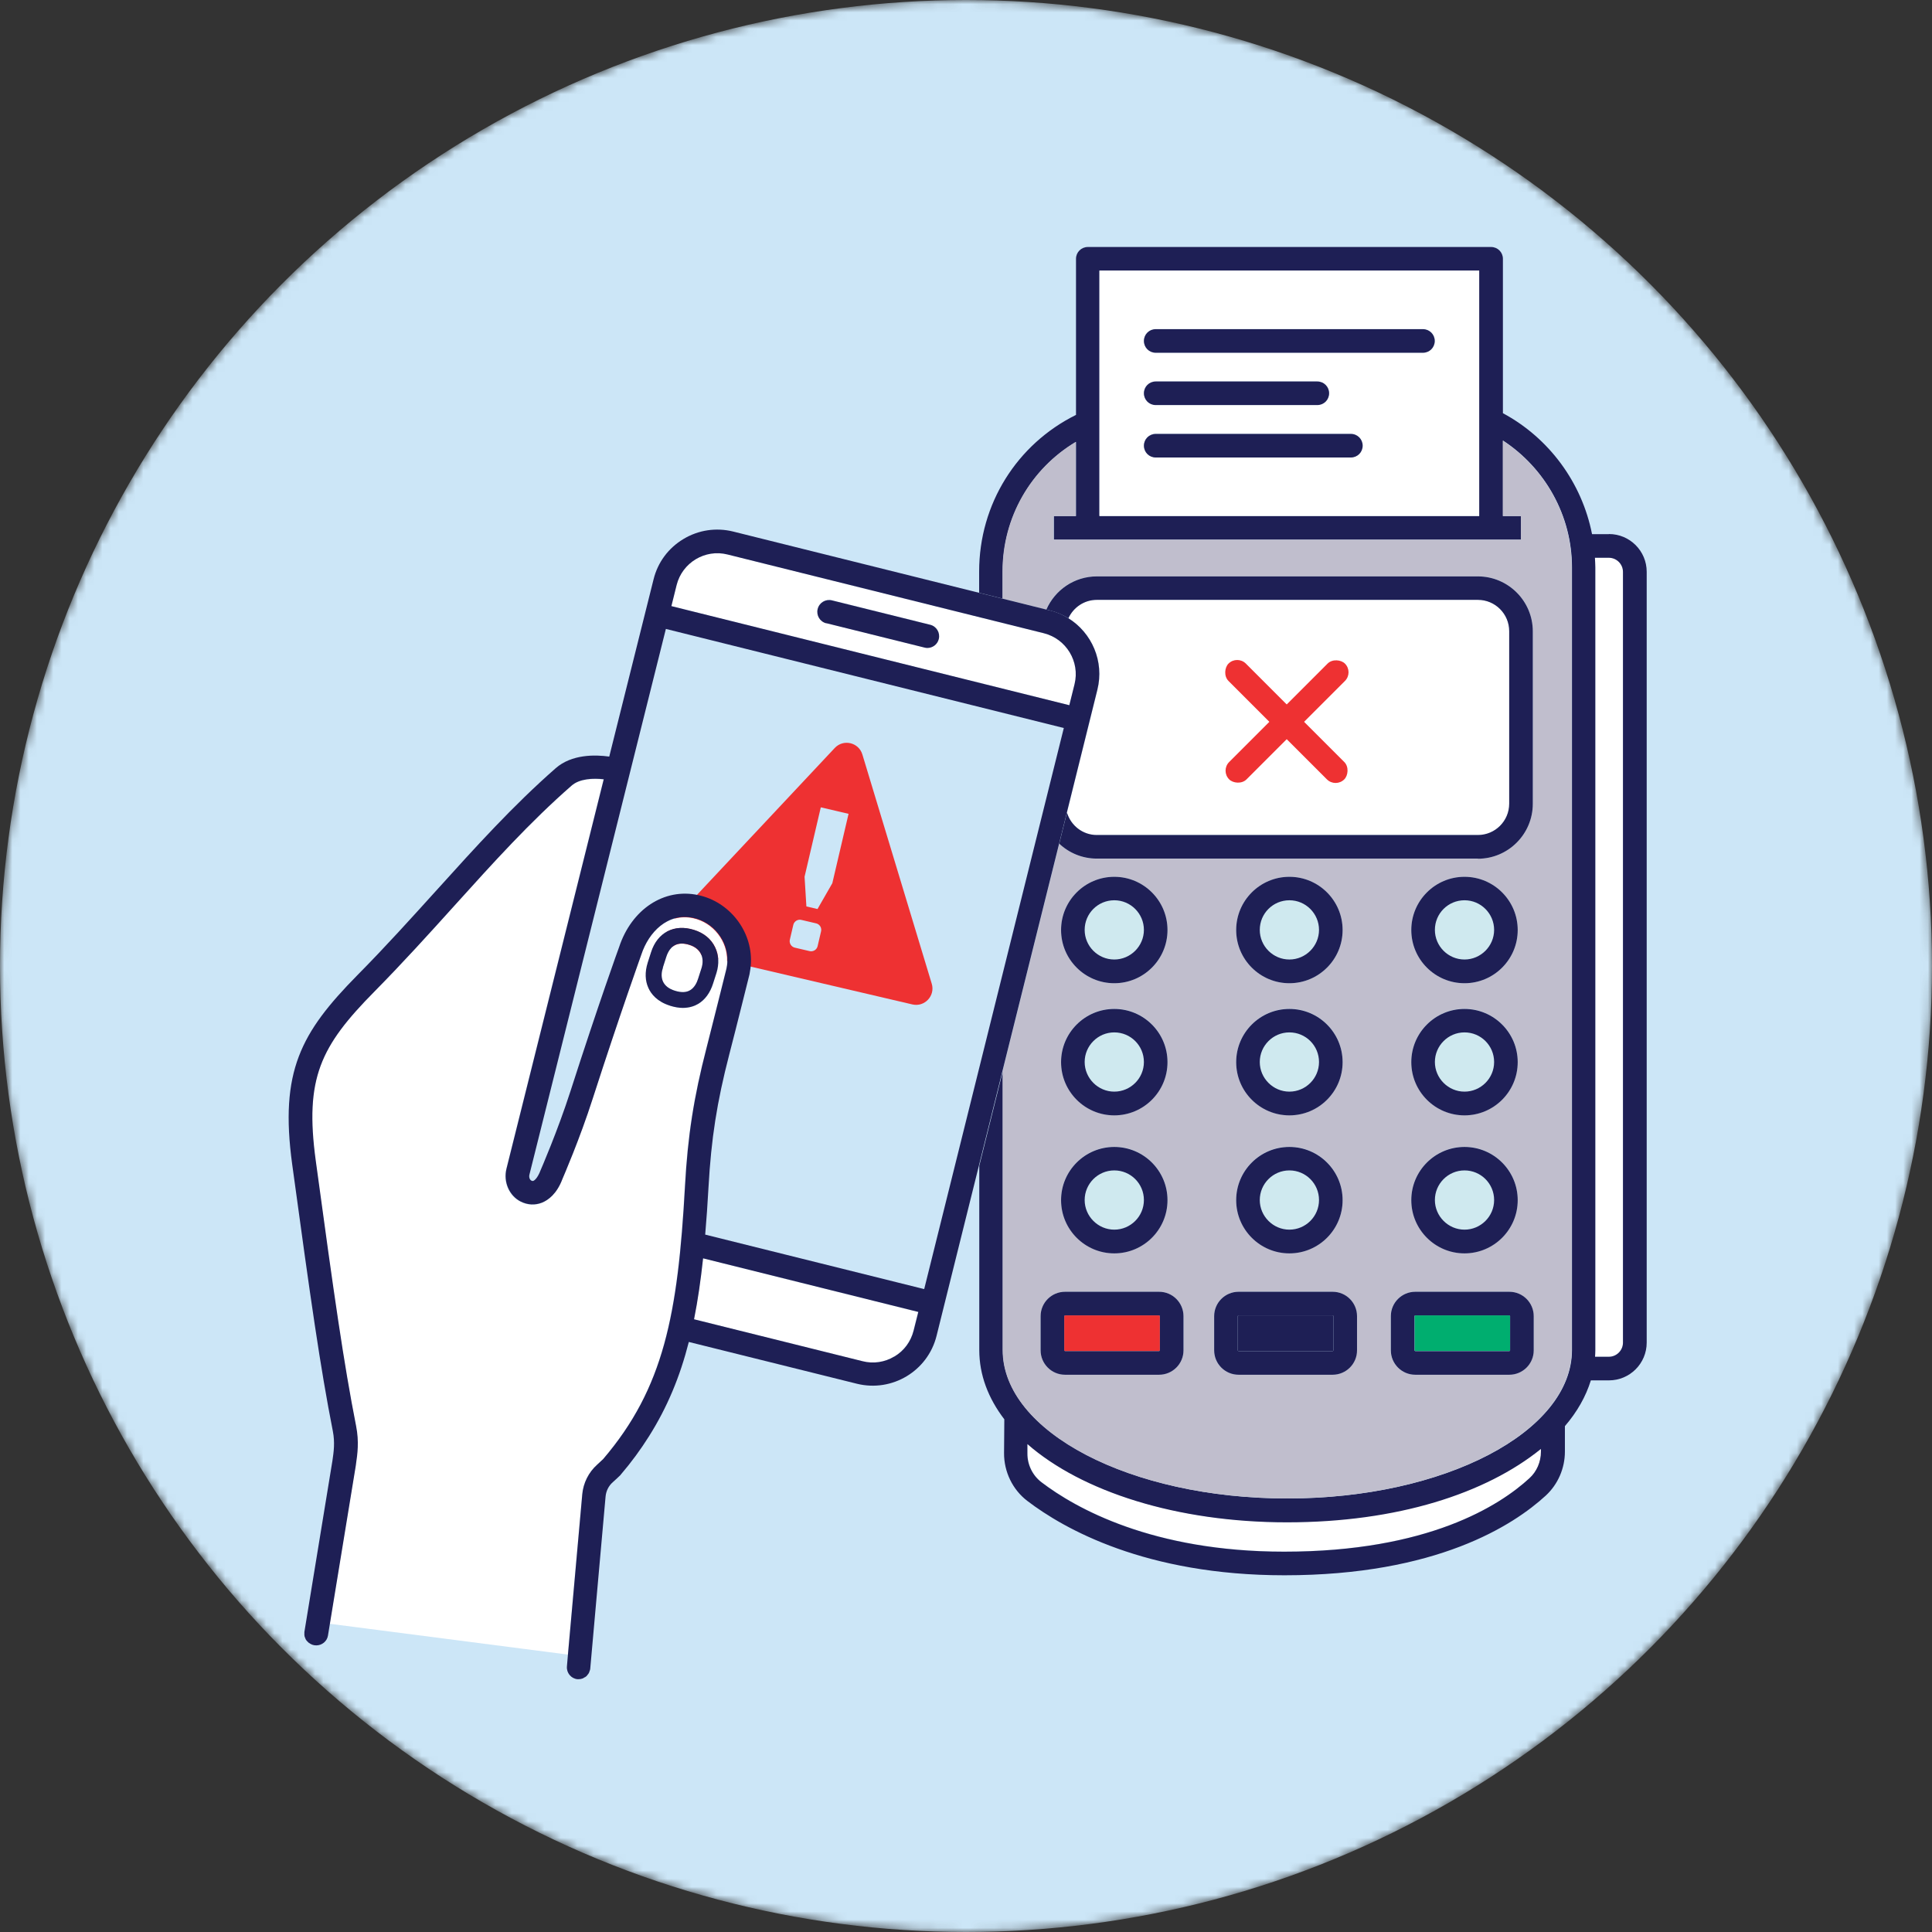 <svg width="236" height="236" viewBox="0 0 236 236" fill="none" xmlns="http://www.w3.org/2000/svg">
<rect x="0" y="0" width="236" height="236" fill="#333333" stroke="none"/>
<mask id="mask0_302_10253" style="mask-type:alpha" maskUnits="userSpaceOnUse" x="0" y="0" width="236" height="236">
<circle cx="118" cy="118" r="118" fill="#D9D9D9"/>
</mask>
<g mask="url(#mask0_302_10253)">
<circle cx="118" cy="118" r="118" fill="#CCE6F7"/>
<path d="M157.232 185.939C143.75 185.939 132.143 182.177 125.514 176.381C125.514 176.765 125.514 177.149 125.514 177.502C125.514 178.895 126.139 180.208 127.227 181.04C131.39 184.21 140.772 189.526 156.879 189.526C174.475 189.526 183.217 183.906 186.852 180.544C187.748 179.727 188.261 178.542 188.261 177.294V176.957C181.52 182.417 170.264 185.923 157.248 185.923L157.232 185.939Z" fill="white"/>
<path fill-rule="evenodd" clip-rule="evenodd" d="M105.34 92.156C104.894 90.683 103.02 90.245 101.967 91.368L81.947 112.713C80.894 113.836 81.451 115.678 82.95 116.029L111.446 122.694C112.945 123.044 114.262 121.64 113.816 120.167L105.34 92.156ZM101.671 107.889L99.861 111.042L98.504 110.725L98.28 107.096L100.263 98.618L103.654 99.411L101.671 107.889ZM99.887 115.519C99.868 115.634 99.825 115.744 99.76 115.841C99.695 115.938 99.61 116.02 99.511 116.081C99.412 116.143 99.301 116.182 99.185 116.197C99.07 116.212 98.952 116.203 98.841 116.169L97.145 115.772C97.03 115.753 96.921 115.71 96.824 115.645C96.727 115.58 96.645 115.495 96.583 115.396C96.522 115.297 96.482 115.186 96.467 115.071C96.452 114.955 96.462 114.838 96.496 114.726L96.892 113.031C96.911 112.915 96.955 112.806 97.019 112.709C97.084 112.612 97.169 112.53 97.268 112.469C97.367 112.407 97.478 112.367 97.594 112.352C97.709 112.337 97.827 112.347 97.938 112.381L99.634 112.778C99.749 112.797 99.859 112.84 99.956 112.905C100.052 112.97 100.134 113.054 100.196 113.153C100.257 113.252 100.297 113.363 100.312 113.479C100.327 113.595 100.317 113.712 100.283 113.824L99.887 115.519Z" fill="#EE3132"/>
<path d="M71.092 182.595C71.22 181.186 71.861 179.889 72.917 178.944C73.206 178.672 73.494 178.416 73.654 178.256C81.067 169.578 82.78 160.58 83.645 144.905C83.981 138.789 84.717 134.066 86.27 128.062C87.039 125.132 88.704 118.375 88.704 118.375C88.752 118.119 88.8 117.783 88.816 117.463C88.912 114.981 87.119 112.691 84.669 112.163C81.531 111.491 79.21 113.924 78.313 116.63C78.281 116.742 75.767 123.659 72.389 134.178C70.772 139.173 68.755 143.832 68.674 144.041C67.986 145.882 66.929 146.65 66.177 146.939C65.344 147.275 64.416 147.227 63.583 146.81C62.158 146.106 61.422 144.409 61.838 142.792L73.718 95.224C72.453 95.079 70.772 95.127 69.779 96.008C64.704 100.459 60.221 105.406 55.482 110.658C52.392 114.084 49.189 117.623 45.699 121.161C39.118 127.822 37.165 131.744 38.542 141.831C40.8 158.434 41.952 166.52 43.474 174.253C43.842 176.126 43.618 177.631 43.458 178.848L43.425 179.088L40.271 198.349L69.363 202.112L71.108 182.595H71.092ZM79.13 117.623L79.546 116.326C80.314 113.908 82.364 112.835 84.797 113.604C85.982 113.972 86.879 114.709 87.359 115.717C87.807 116.646 87.871 117.767 87.535 118.856L87.119 120.152C86.767 121.273 86.142 122.138 85.31 122.634C84.877 122.89 84.253 123.13 83.421 123.13C82.972 123.13 82.46 123.05 81.883 122.874C80.298 122.378 79.578 121.433 79.258 120.729C78.841 119.816 78.809 118.743 79.162 117.639L79.13 117.623Z" fill="white"/>
<path d="M71.621 204.803C71.541 204.883 71.445 204.931 71.332 204.979C71.429 204.931 71.525 204.883 71.621 204.803Z" fill="#EE332E"/>
<path d="M37.534 200.559C37.534 200.559 37.469 200.494 37.437 200.461C37.469 200.494 37.502 200.526 37.534 200.559Z" fill="#EE332E"/>
<path d="M37.742 200.737C37.742 200.737 37.662 200.689 37.63 200.657C37.662 200.689 37.694 200.721 37.742 200.737Z" fill="#EE332E"/>
<path d="M38.239 200.974C38.239 200.974 38.142 200.958 38.11 200.942C38.158 200.942 38.19 200.958 38.239 200.974Z" fill="#EE332E"/>
<path d="M72.101 203.922V203.89C72.101 204.002 72.053 204.082 72.02 204.178C72.053 204.098 72.085 204.018 72.101 203.922Z" fill="#EE332E"/>
<path d="M37.982 200.879C37.982 200.879 37.902 200.847 37.853 200.815C37.886 200.831 37.934 200.863 37.982 200.879Z" fill="#EE332E"/>
<path d="M37.245 200.079C37.245 200.079 37.213 199.998 37.197 199.95C37.197 199.998 37.229 200.03 37.245 200.079Z" fill="#EE332E"/>
<path d="M37.181 199.804C37.181 199.804 37.181 199.724 37.165 199.676C37.165 199.724 37.165 199.756 37.181 199.804Z" fill="#EE332E"/>
<path d="M37.373 200.335C37.373 200.335 37.325 200.254 37.309 200.222C37.325 200.27 37.357 200.303 37.373 200.335Z" fill="#EE332E"/>
<path d="M196.522 68.132H194.825C194.841 68.516 194.873 68.916 194.873 69.3V164.901C194.873 165.173 194.857 165.445 194.841 165.718H196.522C197.466 165.718 198.251 164.949 198.251 163.988V69.845C198.251 68.9 197.483 68.116 196.522 68.116V68.132Z" fill="white"/>
<path d="M196.522 65.251H194.473C193.24 58.959 189.221 53.499 183.585 50.473V31.613C183.585 30.812 182.945 30.172 182.144 30.172H132.879C132.078 30.172 131.438 30.812 131.438 31.613V50.681C124.233 54.252 119.606 61.553 119.606 69.814V72.408L122.488 73.129V69.814C122.488 63.186 125.946 57.262 131.438 53.98V63.042H128.732V65.924H185.811V63.042H183.601V53.82C188.725 57.182 192.023 62.962 192.023 69.302V164.903C192.023 174.909 176.428 183.043 157.263 183.043C138.098 183.043 122.504 174.909 122.504 164.903V130.816L119.622 142.408V164.919C119.622 167.945 120.711 170.795 122.68 173.372C122.68 174.893 122.648 176.27 122.648 177.487C122.632 179.777 123.689 181.97 125.498 183.347C129.949 186.741 139.94 192.425 156.895 192.425C175.468 192.425 184.866 186.325 188.821 182.691C190.31 181.314 191.158 179.36 191.158 177.311V174.205C192.647 172.476 193.72 170.587 194.328 168.617H196.538C199.084 168.617 201.149 166.552 201.149 164.006V69.847C201.149 67.301 199.084 65.235 196.538 65.235L196.522 65.251ZM198.251 164.006C198.251 164.951 197.483 165.735 196.522 165.735H194.841C194.857 165.463 194.873 165.191 194.873 164.919V69.302C194.873 68.902 194.841 68.518 194.825 68.133H196.522C197.467 68.133 198.251 68.902 198.251 69.862V164.006ZM134.304 63.042V33.054H180.687V63.026H134.304V63.042ZM186.835 180.561C183.201 183.908 174.459 189.543 156.863 189.543C140.772 189.543 131.374 184.228 127.211 181.058C126.122 180.225 125.482 178.912 125.498 177.519C125.498 177.167 125.498 176.783 125.498 176.398C132.126 182.194 143.734 185.957 157.215 185.957C170.697 185.957 181.504 182.435 188.228 176.991V177.327C188.228 178.576 187.716 179.761 186.819 180.577L186.835 180.561Z" fill="#1E1F55"/>
<path d="M133.984 70.405H180.527C184.226 70.405 187.236 73.415 187.236 77.114V98.184C187.236 101.882 184.226 104.892 180.527 104.892H133.984C132.207 104.892 130.59 104.188 129.389 103.067L122.472 130.814V164.901C122.472 174.908 138.067 183.041 157.232 183.041C176.397 183.041 191.991 174.908 191.991 164.901V69.3C191.991 62.96 188.709 57.164 183.569 53.818V63.04H185.779V64.481V65.922H128.7V63.04H131.406V53.978C125.914 57.26 122.456 63.184 122.456 69.813V73.127L127.804 74.456C128.828 72.07 131.214 70.405 133.968 70.405H133.984ZM178.894 107.102C182.481 107.102 185.395 110.016 185.395 113.602C185.395 117.189 182.481 120.103 178.894 120.103C175.308 120.103 172.394 117.189 172.394 113.602C172.394 110.016 175.308 107.102 178.894 107.102ZM178.894 123.225C182.481 123.225 185.395 126.139 185.395 129.725C185.395 133.312 182.481 136.225 178.894 136.225C175.308 136.225 172.394 133.312 172.394 129.725C172.394 126.139 175.308 123.225 178.894 123.225ZM178.894 140.084C182.481 140.084 185.395 142.998 185.395 146.584C185.395 150.171 182.481 153.085 178.894 153.085C175.308 153.085 172.394 150.171 172.394 146.584C172.394 142.998 175.308 140.084 178.894 140.084ZM157.504 107.102C161.09 107.102 164.004 110.016 164.004 113.602C164.004 117.189 161.09 120.103 157.504 120.103C153.917 120.103 151.003 117.189 151.003 113.602C151.003 110.016 153.917 107.102 157.504 107.102ZM157.504 123.225C161.09 123.225 164.004 126.139 164.004 129.725C164.004 133.312 161.09 136.225 157.504 136.225C153.917 136.225 151.003 133.312 151.003 129.725C151.003 126.139 153.917 123.225 157.504 123.225ZM157.504 140.084C161.09 140.084 164.004 142.998 164.004 146.584C164.004 150.171 161.09 153.085 157.504 153.085C153.917 153.085 151.003 150.171 151.003 146.584C151.003 142.998 153.917 140.084 157.504 140.084ZM136.113 107.102C139.7 107.102 142.614 110.016 142.614 113.602C142.614 117.189 139.7 120.103 136.113 120.103C132.527 120.103 129.613 117.189 129.613 113.602C129.613 110.016 132.527 107.102 136.113 107.102ZM136.113 123.225C139.7 123.225 142.614 126.139 142.614 129.725C142.614 133.312 139.7 136.225 136.113 136.225C132.527 136.225 129.613 133.312 129.613 129.725C129.613 126.139 132.527 123.225 136.113 123.225ZM136.113 140.084C139.7 140.084 142.614 142.998 142.614 146.584C142.614 150.171 139.7 153.085 136.113 153.085C132.527 153.085 129.613 150.171 129.613 146.584C129.613 142.998 132.527 140.084 136.113 140.084ZM144.567 164.949C144.567 166.582 143.238 167.927 141.589 167.927H130.093C128.46 167.927 127.115 166.598 127.115 164.949V160.77C127.115 159.137 128.444 157.792 130.093 157.792H141.589C143.222 157.792 144.567 159.121 144.567 160.77V164.949ZM165.749 164.949C165.749 166.582 164.42 167.927 162.771 167.927H151.276C149.642 167.927 148.298 166.598 148.298 164.949V160.77C148.298 159.137 149.626 157.792 151.276 157.792H162.771C164.404 157.792 165.749 159.121 165.749 160.77V164.949ZM187.332 164.949C187.332 166.582 186.003 167.927 184.354 167.927H172.858C171.225 167.927 169.88 166.598 169.88 164.949V160.77C169.88 159.137 171.209 157.792 172.858 157.792H184.354C185.987 157.792 187.332 159.121 187.332 160.77V164.949Z" fill="#C0BECD"/>
<path d="M184.37 160.678H172.89C172.837 160.678 172.794 160.721 172.794 160.774V164.937C172.794 164.99 172.837 165.033 172.89 165.033H184.37C184.423 165.033 184.466 164.99 184.466 164.937V160.774C184.466 160.721 184.423 160.678 184.37 160.678Z" fill="#00AE6F"/>
<path d="M184.37 157.794H172.874C171.241 157.794 169.896 159.123 169.896 160.772V164.951C169.896 166.584 171.225 167.929 172.874 167.929H184.37C186.003 167.929 187.348 166.6 187.348 164.951V160.772C187.348 159.139 186.019 157.794 184.37 157.794ZM184.466 164.951C184.466 164.951 184.434 165.047 184.37 165.047H172.874C172.874 165.047 172.778 164.999 172.778 164.951V160.772C172.778 160.772 172.81 160.676 172.874 160.676H184.37C184.37 160.676 184.466 160.708 184.466 160.772V164.951Z" fill="#1E1F55"/>
<path d="M151.291 160.678H162.787C162.787 160.678 162.883 160.71 162.883 160.774V164.953C162.883 164.953 162.851 165.049 162.787 165.049H151.291C151.291 165.049 151.195 165.017 151.195 164.953V160.774C151.195 160.774 151.227 160.678 151.291 160.678Z" fill="#1E1F55"/>
<path d="M162.787 157.794H151.291C149.658 157.794 148.313 159.123 148.313 160.772V164.951C148.313 166.584 149.642 167.929 151.291 167.929H162.787C164.42 167.929 165.765 166.6 165.765 164.951V160.772C165.765 159.139 164.436 157.794 162.787 157.794ZM162.883 164.951C162.883 164.951 162.835 165.047 162.787 165.047H151.291C151.291 165.047 151.195 164.999 151.195 164.951V160.772C151.195 160.772 151.243 160.676 151.291 160.676H162.787C162.787 160.676 162.883 160.708 162.883 160.772V164.951Z" fill="#1E1F55"/>
<path d="M130.094 160.678H141.589C141.589 160.678 141.685 160.71 141.685 160.774V164.953C141.685 164.953 141.653 165.049 141.589 165.049H130.094C130.094 165.049 129.998 165.017 129.998 164.953V160.774C129.998 160.774 130.03 160.678 130.094 160.678Z" fill="#EE3132"/>
<path d="M141.589 157.794H130.093C128.46 157.794 127.115 159.123 127.115 160.772V164.951C127.115 166.584 128.444 167.929 130.093 167.929H141.589C143.222 167.929 144.567 166.6 144.567 164.951V160.772C144.567 159.139 143.238 157.794 141.589 157.794ZM141.685 164.951C141.685 164.951 141.637 165.047 141.589 165.047H130.093C130.093 165.047 129.997 164.999 129.997 164.951V160.772C129.997 160.772 130.045 160.676 130.093 160.676H141.589C141.589 160.676 141.685 160.708 141.685 160.772V164.951Z" fill="#1E1F55"/>
<path d="M178.894 117.221C180.896 117.221 182.513 115.604 182.513 113.603C182.513 111.601 180.88 109.984 178.894 109.984C176.909 109.984 175.276 111.617 175.276 113.603C175.276 115.588 176.893 117.221 178.894 117.221Z" fill="#CFE9EF"/>
<path d="M178.894 120.105C182.48 120.105 185.394 117.191 185.394 113.605C185.394 110.018 182.48 107.104 178.894 107.104C175.308 107.104 172.394 110.018 172.394 113.605C172.394 117.191 175.308 120.105 178.894 120.105ZM178.894 109.97C180.895 109.97 182.512 111.603 182.512 113.589C182.512 115.574 180.879 117.207 178.894 117.207C176.909 117.207 175.276 115.59 175.276 113.589C175.276 111.587 176.893 109.97 178.894 109.97Z" fill="#1E1F55"/>
<path d="M157.504 117.221C159.505 117.221 161.122 115.604 161.122 113.603C161.122 111.601 159.489 109.984 157.504 109.984C155.518 109.984 153.885 111.617 153.885 113.603C153.885 115.588 155.502 117.221 157.504 117.221Z" fill="#CFE9EF"/>
<path d="M157.504 120.105C161.09 120.105 164.004 117.191 164.004 113.605C164.004 110.018 161.09 107.104 157.504 107.104C153.917 107.104 151.003 110.018 151.003 113.605C151.003 117.191 153.917 120.105 157.504 120.105ZM157.504 109.97C159.505 109.97 161.122 111.603 161.122 113.589C161.122 115.574 159.489 117.207 157.504 117.207C155.518 117.207 153.885 115.59 153.885 113.589C153.885 111.587 155.502 109.97 157.504 109.97Z" fill="#1E1F55"/>
<path d="M136.113 117.221C138.114 117.221 139.732 115.604 139.732 113.603C139.732 111.601 138.098 109.984 136.113 109.984C134.128 109.984 132.495 111.617 132.495 113.603C132.495 115.588 134.112 117.221 136.113 117.221Z" fill="#CFE9EF"/>
<path d="M136.113 120.105C139.7 120.105 142.614 117.191 142.614 113.605C142.614 110.018 139.7 107.104 136.113 107.104C132.527 107.104 129.613 110.018 129.613 113.605C129.613 117.191 132.527 120.105 136.113 120.105ZM136.113 109.97C138.115 109.97 139.732 111.603 139.732 113.589C139.732 115.574 138.099 117.207 136.113 117.207C134.128 117.207 132.495 115.59 132.495 113.589C132.495 111.587 134.112 109.97 136.113 109.97Z" fill="#1E1F55"/>
<path d="M178.894 133.347C180.896 133.347 182.513 131.714 182.513 129.729C182.513 127.743 180.88 126.11 178.894 126.11C176.909 126.11 175.276 127.727 175.276 129.729C175.276 131.73 176.893 133.347 178.894 133.347Z" fill="#CFE9EF"/>
<path d="M178.894 136.245C182.48 136.245 185.394 133.331 185.394 129.744C185.394 126.158 182.48 123.244 178.894 123.244C175.308 123.244 172.394 126.158 172.394 129.744C172.394 133.331 175.308 136.245 178.894 136.245ZM178.894 126.11C180.895 126.11 182.512 127.727 182.512 129.728C182.512 131.729 180.879 133.347 178.894 133.347C176.909 133.347 175.276 131.713 175.276 129.728C175.276 127.743 176.893 126.11 178.894 126.11Z" fill="#1E1F55"/>
<path d="M157.504 133.347C159.505 133.347 161.122 131.714 161.122 129.729C161.122 127.743 159.489 126.11 157.504 126.11C155.518 126.11 153.885 127.727 153.885 129.729C153.885 131.73 155.502 133.347 157.504 133.347Z" fill="#CFE9EF"/>
<path d="M157.504 136.245C161.09 136.245 164.004 133.331 164.004 129.744C164.004 126.158 161.09 123.244 157.504 123.244C153.917 123.244 151.003 126.158 151.003 129.744C151.003 133.331 153.917 136.245 157.504 136.245ZM157.504 126.11C159.505 126.11 161.122 127.727 161.122 129.728C161.122 131.729 159.489 133.347 157.504 133.347C155.518 133.347 153.885 131.713 153.885 129.728C153.885 127.743 155.502 126.11 157.504 126.11Z" fill="#1E1F55"/>
<path d="M136.113 133.347C138.114 133.347 139.732 131.714 139.732 129.729C139.732 127.743 138.098 126.11 136.113 126.11C134.128 126.11 132.495 127.727 132.495 129.729C132.495 131.73 134.112 133.347 136.113 133.347Z" fill="#CFE9EF"/>
<path d="M136.113 136.245C139.7 136.245 142.614 133.331 142.614 129.744C142.614 126.158 139.7 123.244 136.113 123.244C132.527 123.244 129.613 126.158 129.613 129.744C129.613 133.331 132.527 136.245 136.113 136.245ZM136.113 126.11C138.115 126.11 139.732 127.727 139.732 129.728C139.732 131.729 138.099 133.347 136.113 133.347C134.128 133.347 132.495 131.713 132.495 129.728C132.495 127.743 134.112 126.11 136.113 126.11Z" fill="#1E1F55"/>
<path d="M178.894 150.204C180.896 150.204 182.513 148.571 182.513 146.586C182.513 144.601 180.88 142.967 178.894 142.967C176.909 142.967 175.276 144.585 175.276 146.586C175.276 148.587 176.893 150.204 178.894 150.204Z" fill="#CFE9EF"/>
<path d="M178.894 153.104C182.48 153.104 185.394 150.19 185.394 146.603C185.394 143.017 182.48 140.103 178.894 140.103C175.308 140.103 172.394 143.017 172.394 146.603C172.394 150.19 175.308 153.104 178.894 153.104ZM178.894 142.969C180.895 142.969 182.512 144.586 182.512 146.587C182.512 148.589 180.879 150.206 178.894 150.206C176.909 150.206 175.276 148.573 175.276 146.587C175.276 144.602 176.893 142.969 178.894 142.969Z" fill="#1E1F55"/>
<path d="M157.504 150.204C159.505 150.204 161.122 148.571 161.122 146.586C161.122 144.601 159.489 142.967 157.504 142.967C155.518 142.967 153.885 144.585 153.885 146.586C153.885 148.587 155.502 150.204 157.504 150.204Z" fill="#CFE9EF"/>
<path d="M157.504 153.104C161.09 153.104 164.004 150.19 164.004 146.603C164.004 143.017 161.09 140.103 157.504 140.103C153.917 140.103 151.003 143.017 151.003 146.603C151.003 150.19 153.917 153.104 157.504 153.104ZM157.504 142.969C159.505 142.969 161.122 144.586 161.122 146.587C161.122 148.589 159.489 150.206 157.504 150.206C155.518 150.206 153.885 148.573 153.885 146.587C153.885 144.602 155.502 142.969 157.504 142.969Z" fill="#1E1F55"/>
<path d="M136.113 150.204C138.114 150.204 139.732 148.571 139.732 146.586C139.732 144.601 138.098 142.967 136.113 142.967C134.128 142.967 132.495 144.585 132.495 146.586C132.495 148.587 134.112 150.204 136.113 150.204Z" fill="#CFE9EF"/>
<path d="M136.113 153.104C139.7 153.104 142.614 150.19 142.614 146.603C142.614 143.017 139.7 140.103 136.113 140.103C132.527 140.103 129.613 143.017 129.613 146.603C129.613 150.19 132.527 153.104 136.113 153.104ZM136.113 142.969C138.115 142.969 139.732 144.586 139.732 146.587C139.732 148.589 138.099 150.206 136.113 150.206C134.128 150.206 132.495 148.573 132.495 146.587C132.495 144.602 134.112 142.969 136.113 142.969Z" fill="#1E1F55"/>
<path d="M180.687 33.054H134.304V63.026H180.687V33.054ZM162.355 48.04C162.355 48.84 161.714 49.481 160.914 49.481H141.172C140.372 49.481 139.731 48.84 139.731 48.04C139.731 47.239 140.372 46.599 141.172 46.599H160.914C161.714 46.599 162.355 47.239 162.355 48.04ZM141.172 40.194H173.818C174.619 40.194 175.259 40.835 175.259 41.635C175.259 42.436 174.619 43.076 173.818 43.076H141.172C140.372 43.076 139.731 42.436 139.731 41.635C139.731 40.835 140.372 40.194 141.172 40.194ZM165.012 55.869H141.172C140.372 55.869 139.731 55.229 139.731 54.428C139.731 53.627 140.372 52.987 141.172 52.987H165.012C165.813 52.987 166.453 53.627 166.453 54.428C166.453 55.229 165.813 55.869 165.012 55.869Z" fill="white"/>
<path d="M141.173 43.091H173.819C174.62 43.091 175.26 42.451 175.26 41.65C175.26 40.849 174.62 40.209 173.819 40.209H141.173C140.372 40.209 139.732 40.849 139.732 41.65C139.732 42.451 140.372 43.091 141.173 43.091Z" fill="#1E1F55"/>
<path d="M141.173 46.599C140.372 46.599 139.732 47.239 139.732 48.039C139.732 48.84 140.372 49.48 141.173 49.48H160.914C161.715 49.48 162.355 48.84 162.355 48.039C162.355 47.239 161.715 46.599 160.914 46.599H141.173Z" fill="#1E1F55"/>
<path d="M165.013 53.003H141.173C140.372 53.003 139.732 53.644 139.732 54.444C139.732 55.245 140.372 55.885 141.173 55.885H165.013C165.814 55.885 166.454 55.245 166.454 54.444C166.454 53.644 165.814 53.003 165.013 53.003Z" fill="#1E1F55"/>
<path d="M133.983 101.995H180.527C182.64 101.995 184.354 100.282 184.354 98.168V77.098C184.354 74.985 182.64 73.272 180.527 73.272H133.983C132.446 73.272 131.118 74.184 130.509 75.513C133.391 77.306 134.928 80.797 134.064 84.255L130.333 99.273C130.813 100.842 132.254 102.011 133.983 102.011V101.995Z" fill="white"/>
<path d="M180.527 104.897C184.225 104.897 187.236 101.887 187.236 98.188V77.118C187.236 73.419 184.225 70.409 180.527 70.409H133.984C131.23 70.409 128.86 72.074 127.819 74.46L128.22 74.556C129.052 74.764 129.821 75.1 130.509 75.517C131.118 74.204 132.43 73.275 133.984 73.275H180.527C182.64 73.275 184.354 74.988 184.354 77.102V98.172C184.354 100.286 182.64 101.999 180.527 101.999H133.984C132.254 101.999 130.813 100.846 130.333 99.261L129.388 103.055C130.589 104.192 132.206 104.881 133.984 104.881H180.527V104.897Z" fill="#1E1F55"/>
<path d="M112.16 160.258L85.87 153.709C85.582 156.367 85.23 158.833 84.766 161.154L105.356 166.278C106.684 166.614 108.061 166.406 109.23 165.701C110.399 164.997 111.232 163.876 111.568 162.547L112.144 160.258H112.16Z" fill="white"/>
<path d="M82.011 74.04L130.62 86.144L131.261 83.567C131.949 80.829 130.268 78.027 127.514 77.354L88.864 67.732C86.126 67.043 83.324 68.725 82.652 71.462L82.011 74.04ZM99.879 74.376C100.071 73.608 100.856 73.127 101.624 73.32L113.617 76.298C114.385 76.49 114.865 77.274 114.673 78.043C114.513 78.699 113.921 79.132 113.28 79.132C113.168 79.132 113.056 79.132 112.928 79.084L100.936 76.106C100.168 75.913 99.687 75.129 99.879 74.36V74.376Z" fill="white"/>
<path d="M122.455 130.814L129.372 103.067L130.316 99.272L134.047 84.254C134.911 80.796 133.374 77.29 130.492 75.512C129.804 75.08 129.035 74.744 128.203 74.552L127.803 74.456L122.455 73.127L119.573 72.406L89.553 64.929C87.471 64.417 85.326 64.737 83.485 65.842C81.643 66.947 80.346 68.692 79.834 70.773L74.422 92.42C72.709 92.18 69.843 92.115 67.874 93.845C62.67 98.408 58.139 103.419 53.336 108.735C50.262 112.129 47.092 115.651 43.634 119.142C36.765 126.122 34.139 130.862 35.692 142.229C37.966 158.881 39.119 166.998 40.656 174.811C40.928 176.204 40.768 177.341 40.608 178.43L37.181 199.356C37.181 199.356 37.181 199.372 37.181 199.388C37.181 199.436 37.181 199.468 37.181 199.516C37.181 199.564 37.181 199.628 37.181 199.676C37.181 199.724 37.181 199.756 37.197 199.804C37.197 199.852 37.197 199.9 37.229 199.948C37.229 199.996 37.261 200.028 37.277 200.076C37.293 200.124 37.309 200.173 37.325 200.205C37.341 200.253 37.373 200.285 37.389 200.317C37.421 200.365 37.437 200.397 37.469 200.429C37.502 200.461 37.533 200.493 37.566 200.525C37.597 200.557 37.63 200.589 37.662 200.621C37.694 200.653 37.726 200.685 37.774 200.701C37.806 200.733 37.854 200.765 37.886 200.781C37.918 200.797 37.966 200.829 38.014 200.845C38.062 200.861 38.094 200.893 38.142 200.909C38.19 200.909 38.222 200.925 38.27 200.941C38.318 200.941 38.35 200.973 38.398 200.973C38.398 200.973 38.414 200.973 38.43 200.973C38.494 200.973 38.574 200.989 38.638 200.989C39.327 200.989 39.951 200.493 40.063 199.788L40.303 198.315L43.458 179.054L43.489 178.814C43.666 177.613 43.874 176.108 43.505 174.219C41.984 166.486 40.832 158.4 38.574 141.797C37.197 131.71 39.151 127.788 45.731 121.127C49.221 117.589 52.424 114.05 55.514 110.624C60.253 105.372 64.736 100.409 69.811 95.974C70.804 95.094 72.485 95.046 73.75 95.19L61.87 142.758C61.47 144.375 62.206 146.072 63.615 146.776C64.448 147.193 65.36 147.241 66.209 146.905C66.961 146.6 68.018 145.848 68.707 144.007C68.787 143.814 70.82 139.155 72.421 134.144C75.815 123.625 78.313 116.708 78.345 116.596C79.242 113.874 81.563 111.441 84.701 112.129C87.151 112.657 88.944 114.931 88.848 117.429C88.848 117.749 88.8 118.069 88.736 118.341C88.736 118.341 87.055 125.098 86.302 128.028C84.749 134.032 84.013 138.755 83.677 144.871C82.812 160.546 81.099 169.544 73.686 178.222C73.526 178.382 73.238 178.638 72.949 178.91C71.893 179.855 71.252 181.152 71.124 182.561L69.379 202.078L69.251 203.567C69.187 204.351 69.763 205.04 70.532 205.12C70.532 205.12 70.532 205.12 70.548 205.12C70.596 205.12 70.628 205.12 70.676 205.12C70.852 205.12 71.028 205.088 71.188 205.024C71.252 205.008 71.284 204.96 71.348 204.928C71.444 204.88 71.54 204.832 71.636 204.752C71.685 204.704 71.717 204.64 71.765 204.592C71.829 204.511 71.893 204.447 71.941 204.351C71.973 204.287 71.989 204.207 72.021 204.127C72.053 204.031 72.101 203.935 72.101 203.839C72.101 203.839 72.101 203.839 72.101 203.823L72.709 196.986L73.974 182.801C74.038 182.128 74.342 181.504 74.855 181.056C75.223 180.719 75.575 180.399 75.767 180.207C75.783 180.191 75.815 180.159 75.831 180.127C77.144 178.59 78.265 177.053 79.274 175.452C81.515 171.897 83.068 168.151 84.141 163.924L104.683 169.031C108.974 170.088 113.329 167.478 114.401 163.188L119.589 142.341L122.471 130.75L122.455 130.814ZM109.246 165.701C108.077 166.406 106.684 166.614 105.371 166.278L84.781 161.154C85.246 158.833 85.598 156.367 85.886 153.709L112.176 160.258L111.6 162.547C111.263 163.876 110.447 164.997 109.262 165.701H109.246ZM112.848 157.456L86.142 150.811C86.302 148.986 86.43 147.081 86.543 145.063C86.879 139.075 87.567 134.656 89.088 128.78C89.857 125.85 91.538 119.062 91.554 119.014C91.65 118.533 91.714 118.053 91.73 117.557C91.874 113.698 89.104 110.16 85.31 109.343C81.131 108.431 77.144 111.072 75.623 115.699C75.591 115.763 73.078 122.728 69.683 133.295C68.114 138.163 66.081 142.838 66.033 142.95C65.632 144.007 65.232 144.215 65.152 144.247C65.12 144.247 65.056 144.295 64.912 144.215C64.704 144.119 64.592 143.782 64.672 143.478L81.339 76.825L129.948 88.929L112.896 157.456H112.848ZM88.864 67.731L127.514 77.353C130.252 78.042 131.933 80.828 131.261 83.566L130.62 86.143L82.012 74.039L82.652 71.462C83.341 68.724 86.126 67.043 88.864 67.731Z" fill="#1E1F55"/>
<path d="M82.444 121.033C83.212 121.273 83.837 121.257 84.301 120.969C84.845 120.649 85.134 120.024 85.278 119.56L85.694 118.263C85.886 117.639 85.87 117.03 85.63 116.55C85.374 116.038 84.894 115.637 84.221 115.429C83.869 115.317 83.565 115.269 83.292 115.269C82.156 115.269 81.627 116.102 81.387 116.902L80.971 118.199C80.827 118.664 80.715 119.32 80.971 119.912C81.211 120.425 81.691 120.793 82.428 121.033H82.444Z" fill="white"/>
<path d="M81.868 122.86C82.444 123.036 82.956 123.116 83.405 123.116C84.237 123.116 84.862 122.876 85.294 122.62C86.126 122.123 86.751 121.259 87.103 120.138L87.519 118.841C87.856 117.752 87.808 116.648 87.343 115.703C86.863 114.694 85.966 113.958 84.782 113.59C82.364 112.821 80.299 113.894 79.53 116.311L79.114 117.608C78.761 118.729 78.793 119.802 79.21 120.698C79.53 121.403 80.251 122.348 81.836 122.844L81.868 122.86ZM80.971 118.185L81.387 116.888C81.644 116.087 82.172 115.255 83.293 115.255C83.565 115.255 83.869 115.303 84.221 115.415C84.894 115.623 85.374 116.007 85.63 116.536C85.87 117.032 85.886 117.64 85.694 118.249L85.278 119.546C85.134 120.01 84.846 120.634 84.301 120.955C83.837 121.243 83.197 121.259 82.444 121.019C81.707 120.794 81.227 120.41 80.987 119.898C80.715 119.305 80.827 118.633 80.987 118.185H80.971Z" fill="#1E1F55"/>
<path d="M100.937 76.125L112.93 79.103C113.042 79.135 113.17 79.151 113.282 79.151C113.922 79.151 114.515 78.719 114.675 78.062C114.867 77.294 114.403 76.509 113.618 76.317L101.626 73.339C100.857 73.147 100.073 73.611 99.881 74.396C99.689 75.164 100.153 75.949 100.937 76.141V76.125Z" fill="#1E1F55"/>
<rect x="149.086" y="94.142" width="20" height="3" rx="1.5" transform="rotate(-45 149.086 94.142)" fill="#EE3132"/>
<rect x="163.147" y="96.263" width="20" height="3" rx="1.5" transform="rotate(-135 163.147 96.263)" fill="#EE3132"/>
</g>
</svg>
